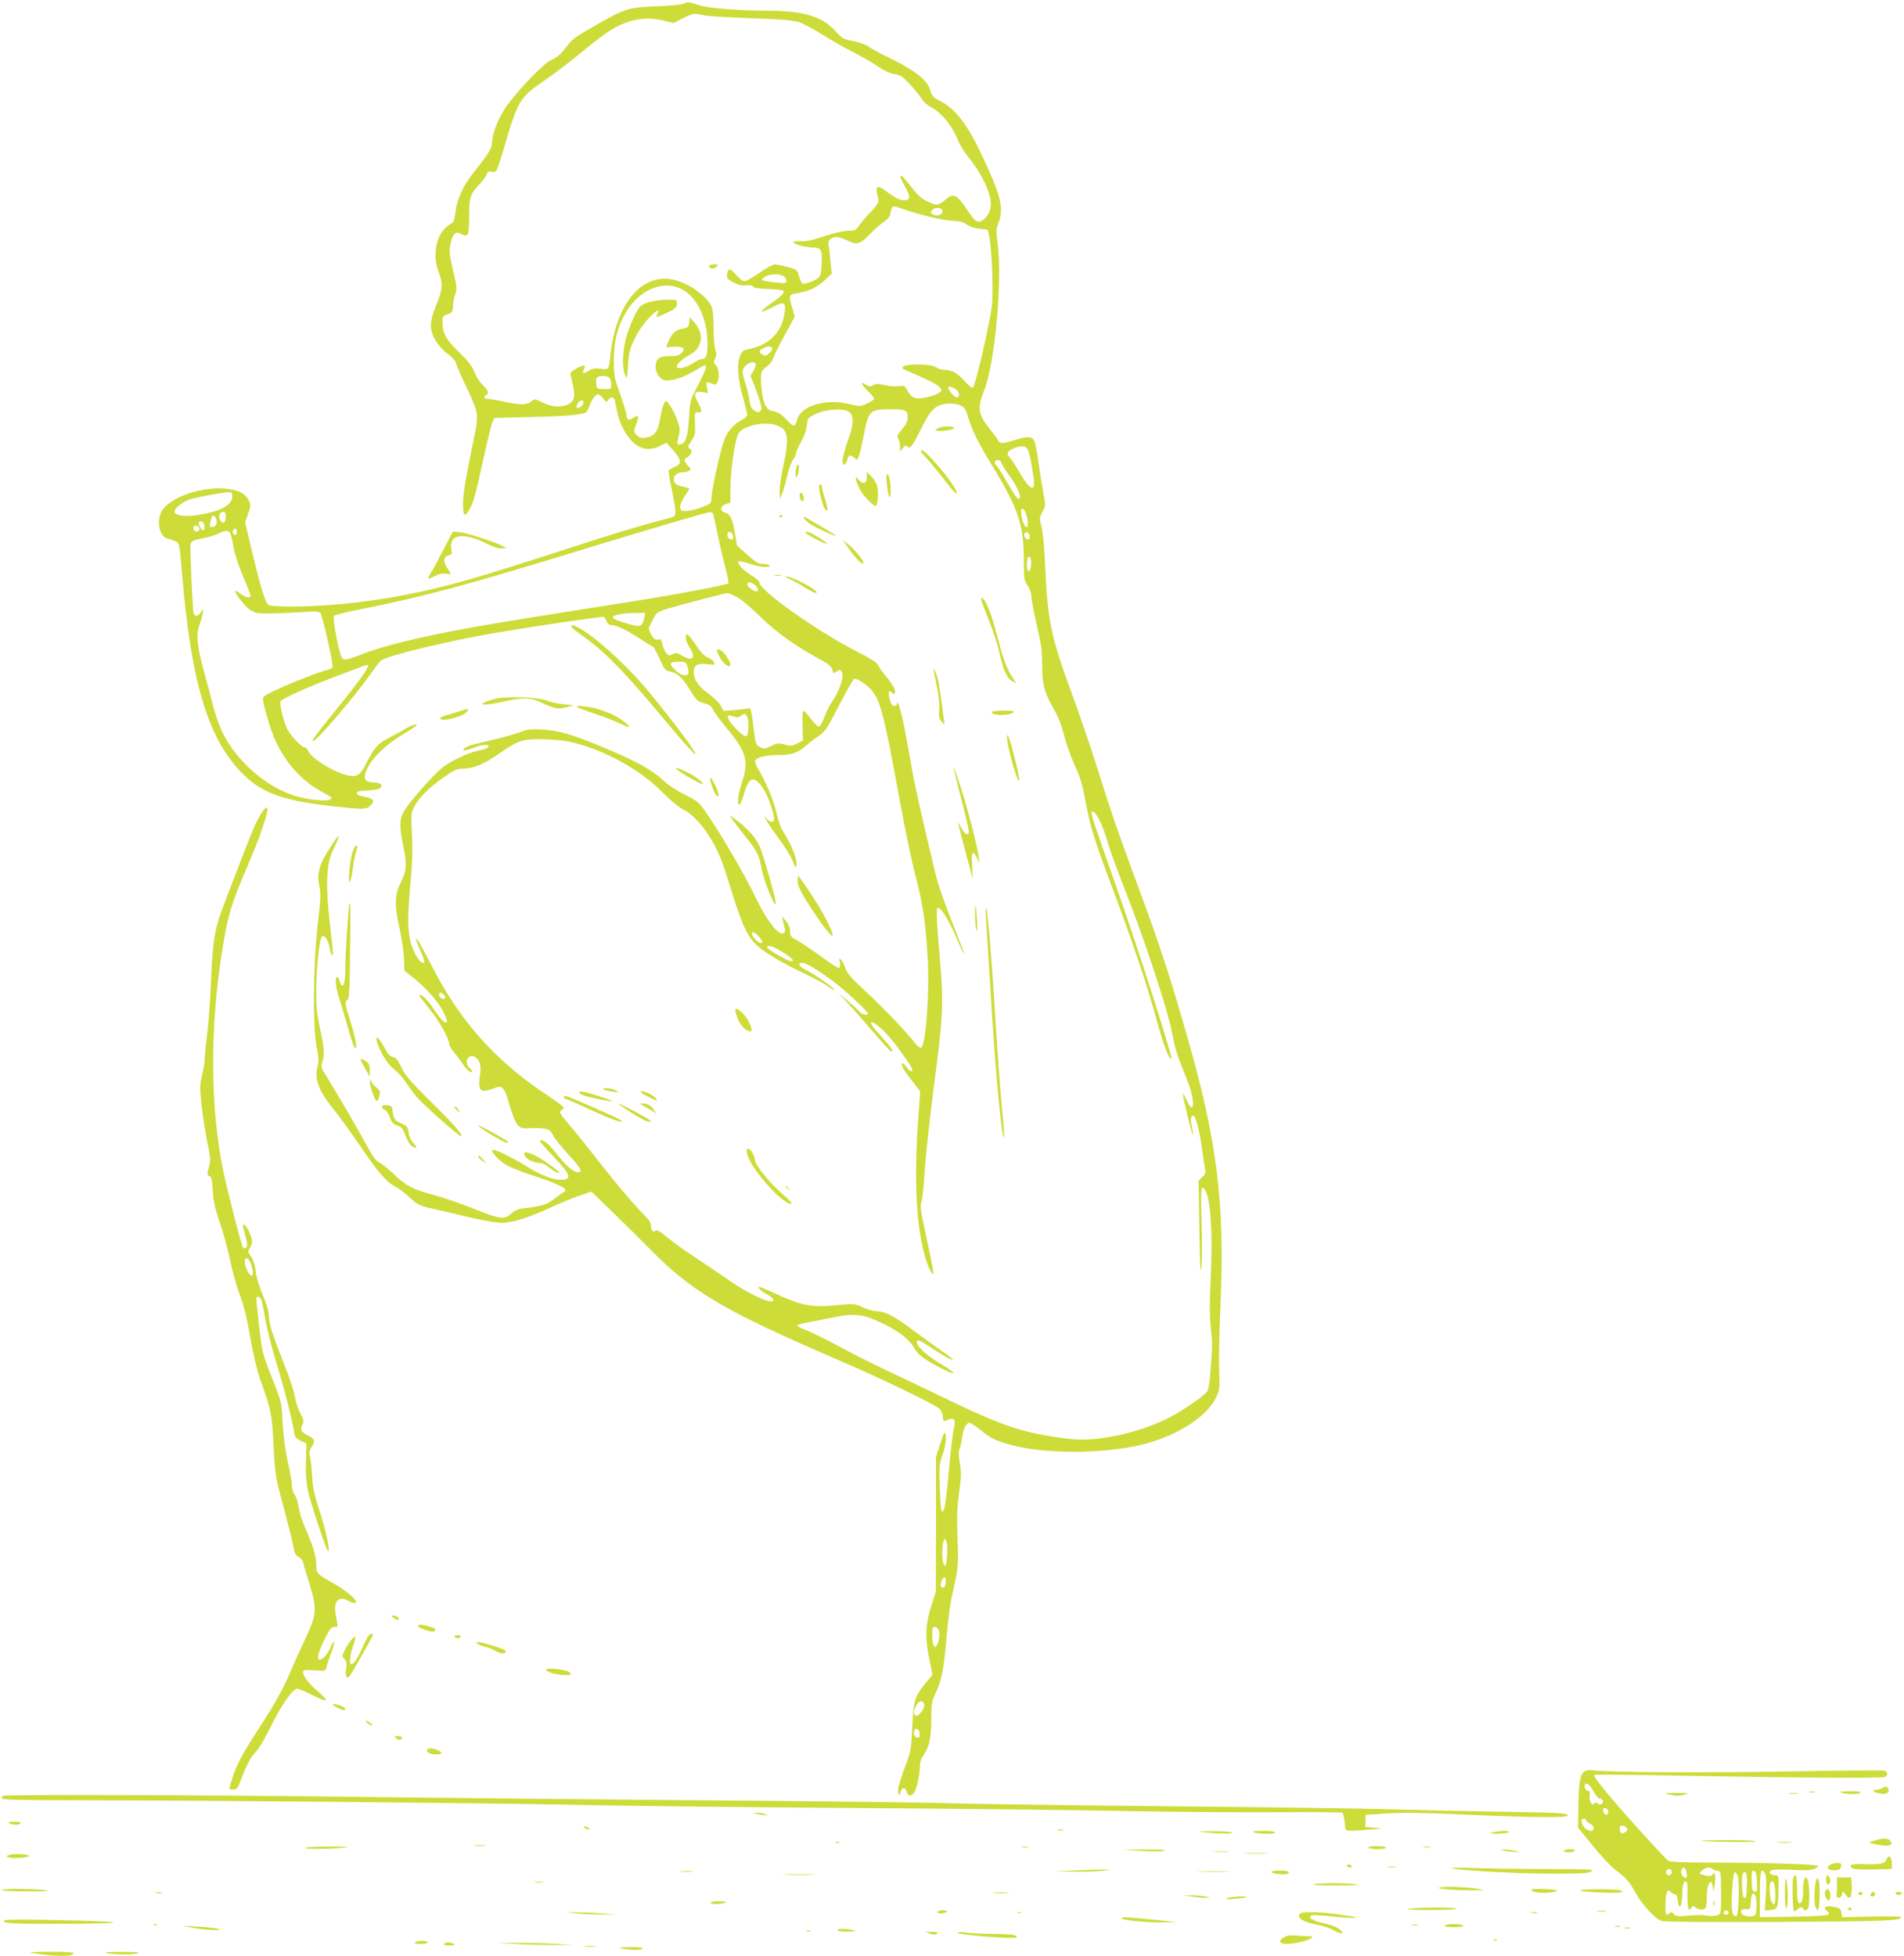 <?xml version="1.0" standalone="no"?>
<!DOCTYPE svg PUBLIC "-//W3C//DTD SVG 20010904//EN"
 "http://www.w3.org/TR/2001/REC-SVG-20010904/DTD/svg10.dtd">
<svg version="1.0" xmlns="http://www.w3.org/2000/svg"
 width="1246pt" height="1280pt" viewBox="0 0 1246 1280"
 preserveAspectRatio="xMidYMid meet">
<g transform="translate(0,1280) scale(0.1,-0.1)"
fill="#cddc39" stroke="none">
<path d="M4475 12777 c-12 -7 -78 -14 -175 -18 -183 -7 -204 -13 -375 -109
-173 -99 -174 -99 -225 -165 -34 -43 -58 -64 -89 -75 -50 -19 -238 -216 -307
-321 -47 -72 -84 -170 -84 -221 0 -37 -22 -72 -114 -188 -75 -95 -114 -178
-125 -265 -4 -40 -13 -71 -20 -73 -7 -2 -28 -17 -46 -33 -64 -57 -84 -190 -44
-291 29 -71 26 -113 -16 -214 -45 -109 -46 -159 -5 -232 19 -31 50 -67 79 -87
30 -22 52 -46 56 -63 3 -15 36 -90 73 -167 75 -160 76 -167 43 -325 -57 -278
-71 -361 -71 -427 0 -81 10 -90 40 -40 27 43 42 96 95 341 25 114 51 220 58
235 l12 26 260 7 c243 6 327 15 345 35 4 4 13 24 20 43 15 40 38 70 54 70 5 0
21 -12 33 -27 21 -26 24 -26 33 -10 15 24 39 21 44 -5 21 -109 31 -141 59
-192 63 -113 142 -149 232 -106 l47 23 43 -49 c55 -61 58 -90 11 -109 -19 -8
-37 -18 -40 -23 -2 -4 6 -60 20 -123 13 -62 24 -128 24 -146 0 -30 -4 -33 -42
-43 -170 -44 -340 -95 -648 -195 -602 -196 -810 -256 -1085 -309 -260 -51
-576 -80 -785 -74 -104 3 -105 3 -118 32 -20 41 -50 146 -97 345 l-41 174 20
56 c17 50 18 59 5 85 -21 44 -57 64 -131 76 -158 24 -380 -48 -438 -142 -39
-65 -17 -172 38 -183 15 -3 38 -11 52 -18 25 -12 25 -17 42 -217 58 -693 166
-1060 380 -1287 132 -139 272 -192 603 -228 194 -22 221 -22 245 0 38 34 26
52 -42 63 -28 5 -43 13 -43 22 0 12 17 16 72 18 49 2 75 8 84 18 16 20 -3 34
-48 34 -47 0 -65 22 -51 63 31 88 118 176 261 262 62 37 85 55 69 55 -12 0
-39 -11 -60 -24 -21 -13 -70 -40 -109 -60 -78 -39 -103 -66 -151 -161 -42 -84
-61 -99 -115 -91 -87 13 -256 116 -272 166 -3 11 -13 20 -21 20 -20 0 -90 73
-114 119 -24 49 -53 168 -44 183 11 17 175 91 374 167 102 39 189 71 193 71
26 0 -34 -85 -225 -321 -115 -141 -142 -179 -130 -179 23 0 270 288 375 437
31 44 62 85 70 91 37 31 452 131 755 182 304 51 697 108 705 103 5 -3 12 -16
17 -29 6 -16 17 -24 32 -24 32 0 110 -38 192 -93 39 -26 73 -47 78 -47 4 0 24
-36 44 -79 32 -71 39 -80 69 -85 48 -9 78 -37 131 -121 42 -69 50 -76 91 -86
35 -9 48 -19 63 -48 10 -20 51 -74 90 -121 125 -150 142 -212 95 -350 -25 -74
-34 -157 -15 -145 5 3 19 37 30 74 31 106 61 117 116 44 29 -38 62 -120 78
-196 9 -38 -17 -47 -45 -16 l-20 24 15 -30 c8 -16 46 -73 85 -125 39 -52 78
-116 88 -142 20 -58 33 -54 22 6 -8 46 -42 119 -87 190 -14 22 -33 79 -43 126
-17 77 -78 219 -125 291 -9 15 -14 34 -11 42 8 22 70 37 155 37 83 0 123 14
177 61 21 19 59 48 84 64 40 27 54 47 132 200 49 93 92 171 98 173 16 5 66
-25 102 -60 68 -69 89 -144 199 -746 33 -180 78 -395 100 -478 49 -186 66
-300 80 -525 15 -235 -10 -585 -42 -605 -6 -4 -22 9 -37 27 -61 79 -210 235
-324 340 -96 89 -125 122 -134 153 -7 22 -20 47 -28 55 -14 14 -15 12 -9 -15
3 -18 2 -34 -4 -38 -5 -3 -54 27 -108 68 -55 40 -125 88 -156 106 -53 29 -58
35 -58 67 0 23 -9 46 -27 67 l-26 31 6 -28 c4 -15 10 -38 13 -52 5 -18 1 -27
-12 -32 -33 -12 -108 87 -183 242 -68 142 -207 381 -311 535 -56 82 -60 86
-146 129 -49 24 -109 63 -134 86 -85 81 -193 139 -436 239 -186 75 -257 95
-368 103 -68 4 -91 2 -141 -17 -55 -20 -114 -36 -285 -76 -36 -8 -72 -21 -80
-29 -21 -22 0 -20 71 6 55 20 97 20 84 0 -3 -5 -31 -15 -63 -22 -75 -16 -186
-70 -245 -118 -55 -46 -198 -208 -238 -270 -36 -56 -38 -107 -8 -246 23 -114
20 -154 -22 -237 -37 -74 -38 -149 -3 -301 14 -62 26 -147 28 -190 l2 -78 54
-43 c84 -65 172 -165 203 -230 16 -32 26 -60 23 -63 -13 -13 -38 11 -85 81
-45 67 -85 105 -97 94 -2 -2 26 -40 62 -84 65 -79 134 -201 134 -235 0 -10 13
-33 28 -51 16 -18 43 -54 60 -79 17 -26 38 -49 47 -52 21 -9 19 7 -5 28 -37
34 -4 95 38 69 33 -21 43 -58 33 -121 -12 -76 -1 -107 37 -100 15 2 42 11 60
18 48 20 63 5 92 -97 45 -152 61 -173 130 -166 27 2 69 1 95 -2 40 -6 48 -12
65 -46 11 -21 56 -77 100 -125 80 -86 96 -115 62 -115 -30 0 -79 42 -141 122
-54 69 -93 99 -108 84 -3 -3 33 -45 79 -93 125 -130 136 -163 56 -163 -53 1
-135 33 -231 94 -90 55 -206 111 -214 102 -11 -11 31 -59 80 -92 25 -18 99
-48 164 -69 149 -48 233 -84 233 -101 0 -8 -4 -14 -9 -14 -5 0 -30 -18 -56
-39 -50 -41 -90 -54 -198 -66 -45 -5 -66 -13 -93 -37 -45 -40 -69 -37 -249 35
-77 31 -191 70 -253 87 -143 38 -179 57 -262 135 -37 35 -81 70 -98 79 -22 11
-44 41 -78 103 -56 105 -192 338 -258 445 -45 71 -47 79 -37 109 16 47 14 87
-15 217 -19 89 -25 146 -25 237 0 133 18 330 33 358 9 18 11 18 28 2 11 -10
22 -37 26 -61 3 -24 10 -47 15 -50 12 -7 12 -12 -12 198 -28 247 -24 389 15
473 61 130 56 138 -14 28 -72 -111 -87 -166 -71 -247 11 -56 10 -87 -10 -257
-30 -257 -33 -667 -7 -799 13 -64 15 -94 8 -120 -25 -88 0 -160 101 -286 36
-43 111 -148 169 -232 120 -178 177 -245 232 -273 22 -11 66 -44 98 -74 55
-50 63 -54 156 -75 55 -12 164 -37 244 -57 85 -20 170 -34 205 -34 69 0 179
35 325 103 52 24 132 57 178 73 l82 28 143 -138 c78 -76 194 -191 257 -255
262 -264 478 -391 1200 -702 298 -128 650 -298 679 -327 12 -12 21 -34 21 -52
0 -26 3 -30 18 -24 59 24 69 14 53 -56 -6 -24 -20 -143 -31 -264 -21 -229 -28
-273 -45 -277 -6 -2 -12 56 -15 152 -5 143 -4 160 17 218 22 61 30 132 16 146
-4 4 -18 -31 -32 -76 l-26 -83 0 -440 -1 -440 -27 -85 c-40 -124 -45 -212 -17
-348 l22 -111 -40 -48 c-76 -92 -85 -120 -92 -293 -7 -148 -9 -160 -45 -255
-21 -55 -41 -117 -45 -137 -8 -43 4 -73 14 -34 8 33 32 34 40 1 8 -31 31 -32
50 -2 16 24 36 122 36 175 0 19 9 47 20 62 41 58 53 110 54 235 1 109 4 125
29 177 38 80 54 157 71 363 9 99 23 212 31 250 49 222 48 213 41 397 -5 142
-3 202 10 299 15 103 16 132 5 195 -8 50 -9 79 -2 92 5 10 13 43 17 73 7 59
27 99 48 99 8 0 38 -20 68 -43 65 -54 94 -69 180 -95 218 -68 633 -68 892 -2
220 56 409 177 473 303 20 41 25 64 23 112 -5 145 -4 228 8 525 27 644 -25
1052 -219 1728 -113 396 -173 579 -316 967 -143 388 -175 479 -274 795 -45
140 -119 359 -166 485 -135 368 -156 467 -173 820 -5 126 -15 233 -24 267 -15
56 -15 60 6 99 21 41 21 43 5 128 -9 47 -23 136 -31 196 -8 61 -20 123 -27
138 -15 33 -42 35 -131 7 -81 -25 -95 -25 -109 3 -7 12 -29 42 -49 67 -80 97
-86 139 -39 257 70 177 120 721 87 963 -10 76 -9 93 5 129 39 96 17 184 -113
457 -90 191 -170 293 -267 343 -46 23 -58 36 -67 75 -14 56 -101 127 -241 195
-71 34 -143 73 -160 85 -17 13 -61 29 -100 37 -65 12 -74 17 -118 66 -89 96
-206 132 -442 133 -184 1 -381 16 -440 33 -27 9 -59 18 -70 21 -11 3 -29 0
-40 -7z m130 -77 c22 -6 159 -14 305 -19 192 -7 279 -13 316 -25 27 -9 97 -45
155 -82 57 -36 148 -88 202 -115 53 -27 126 -69 162 -93 42 -29 80 -47 110
-51 39 -6 53 -16 102 -69 31 -33 65 -76 76 -94 11 -18 36 -41 56 -51 73 -38
142 -122 181 -221 11 -27 40 -74 64 -104 106 -130 167 -274 146 -345 -12 -44
-47 -81 -76 -81 -17 0 -34 16 -65 63 -80 119 -98 128 -156 77 -39 -35 -54 -36
-108 -11 -49 23 -69 42 -131 122 -55 72 -70 64 -25 -15 42 -73 41 -96 -3 -96
-31 0 -59 15 -136 72 -37 27 -53 13 -39 -36 14 -49 12 -54 -44 -114 -30 -31
-64 -72 -76 -89 -20 -30 -27 -33 -72 -33 -29 0 -91 -14 -156 -36 -78 -26 -120
-35 -155 -32 -29 2 -47 -1 -45 -7 5 -14 74 -33 123 -34 58 -1 66 -15 61 -107
-3 -65 -7 -80 -26 -95 -24 -20 -89 -41 -101 -34 -4 3 -14 24 -21 48 -12 43
-14 44 -75 60 -34 10 -72 17 -84 17 -12 0 -57 -25 -100 -55 -43 -30 -87 -55
-98 -55 -12 0 -36 18 -56 43 -37 44 -53 44 -58 -3 -3 -21 5 -29 42 -48 32 -17
56 -22 83 -19 24 3 40 1 45 -8 5 -9 37 -14 99 -16 50 -2 94 -7 97 -10 14 -13
-7 -36 -75 -82 -39 -27 -68 -52 -64 -55 3 -4 35 9 71 28 76 41 89 34 78 -40
-17 -125 -103 -210 -238 -235 -31 -6 -41 -14 -52 -41 -23 -54 -17 -149 16
-267 17 -59 30 -114 30 -122 0 -8 -15 -22 -32 -31 -54 -27 -97 -75 -118 -132
-26 -68 -82 -323 -84 -377 -1 -39 -3 -41 -60 -63 -32 -13 -77 -24 -100 -25
-37 -2 -41 0 -44 23 -2 16 9 43 27 70 17 25 31 48 31 51 0 4 -17 10 -37 14
-48 9 -63 21 -63 51 0 26 26 44 62 44 13 0 30 5 38 10 12 8 11 13 -8 33 -26
27 -28 45 -7 53 9 4 20 15 26 26 8 15 7 22 -6 32 -16 11 -15 15 10 52 24 35
26 46 23 114 -3 73 -2 75 20 72 29 -4 28 12 -3 70 -29 54 -19 72 35 62 l33 -7
-7 38 c-8 40 -5 41 46 20 33 -13 44 91 13 125 -16 17 -16 24 -5 44 10 19 10
32 1 57 -6 17 -11 81 -11 140 0 59 -5 120 -11 136 -24 66 -134 150 -233 178
-214 62 -393 -140 -431 -485 -12 -104 -9 -100 -65 -93 -37 4 -56 1 -74 -11
-36 -23 -49 -21 -36 5 18 32 3 35 -46 9 -36 -20 -44 -29 -40 -45 34 -132 32
-166 -14 -190 -44 -23 -109 -19 -169 11 -47 24 -54 25 -69 11 -30 -27 -68 -29
-170 -8 -56 12 -110 21 -121 21 -24 0 -28 18 -7 26 20 8 9 33 -29 69 -18 17
-40 53 -50 80 -14 37 -38 69 -95 125 -90 87 -112 125 -114 193 -1 47 0 49 33
60 31 11 34 15 36 57 1 25 8 59 15 77 12 28 11 44 -15 153 -25 110 -27 126
-16 175 16 69 33 85 71 63 43 -24 50 -8 50 113 0 126 7 148 64 209 24 26 47
57 51 69 5 18 12 21 30 17 13 -3 27 0 33 7 6 7 27 69 47 137 94 323 105 342
265 451 65 44 176 129 247 188 71 59 153 121 182 139 122 76 235 97 353 67
l67 -16 58 30 c63 34 77 36 138 21z m1311 -1270 c106 -37 258 -72 321 -75 44
-2 69 -8 88 -23 14 -12 47 -24 73 -27 26 -4 54 -7 62 -8 23 -3 45 -356 31
-497 -11 -105 -106 -516 -123 -535 -6 -6 -26 8 -56 42 -49 54 -83 73 -133 73
-16 0 -42 8 -56 18 -32 20 -175 24 -208 5 -18 -11 -16 -14 30 -33 171 -74 215
-99 215 -125 0 -16 -62 -41 -123 -50 -53 -8 -76 5 -103 57 -12 23 -18 26 -53
21 -22 -3 -63 0 -91 7 -42 10 -56 10 -75 0 -20 -11 -28 -10 -50 4 -38 25 -30
1 15 -43 22 -21 40 -44 40 -50 0 -7 -21 -21 -47 -32 -44 -19 -48 -19 -115 -3
-158 38 -323 -13 -343 -107 -10 -46 -24 -44 -68 5 -31 34 -52 48 -82 54 -33 6
-43 14 -59 46 -20 41 -33 166 -23 208 4 13 19 30 34 39 16 9 34 31 42 53 7 21
42 91 78 156 l64 118 -19 66 c-23 75 -20 80 48 90 65 10 120 38 169 84 l44 41
-7 68 c-3 38 -9 86 -12 107 -5 31 -3 42 12 53 26 19 52 16 112 -12 64 -30 80
-25 157 55 28 28 65 60 83 71 18 12 35 32 38 47 13 62 8 60 90 32z m251 -6
c10 -27 -35 -44 -66 -25 -12 8 -12 12 -2 25 17 21 60 21 68 0z m-1029 -441
c17 -24 9 -38 -19 -36 -125 13 -139 16 -128 29 29 35 123 39 147 7z m-690 -69
c108 -45 182 -192 182 -364 0 -77 -9 -100 -40 -100 -8 0 -32 -12 -53 -26 -46
-31 -107 -44 -107 -22 0 19 34 49 87 78 80 44 93 135 29 208 l-31 35 -5 -34
c-4 -30 -9 -34 -43 -40 -45 -7 -70 -30 -92 -82 l-16 -39 51 3 c62 3 80 -11 51
-40 -16 -16 -33 -21 -78 -21 -70 0 -93 -17 -93 -72 0 -45 35 -88 72 -88 51 1
116 23 179 61 36 21 68 39 72 39 16 0 4 -37 -45 -130 -51 -97 -52 -101 -59
-212 -7 -120 -20 -164 -51 -174 -28 -9 -30 -2 -17 50 9 38 9 54 -5 97 -17 51
-57 122 -74 133 -13 8 -29 -36 -43 -117 -13 -81 -37 -113 -92 -120 -29 -5 -43
-1 -58 14 -23 23 -23 25 -4 79 18 51 14 58 -20 36 -30 -20 -45 -14 -45 17 0
12 -19 74 -41 137 -39 108 -42 121 -42 225 0 132 30 238 93 333 86 128 224
184 338 136z m589 -422 c-21 -20 -28 -22 -46 -13 -30 16 -26 30 12 46 23 10
36 10 45 2 11 -8 8 -15 -11 -35z m-92 -72 c4 -6 -3 -26 -14 -45 l-20 -34 24
-58 c12 -32 30 -81 38 -110 13 -45 14 -53 1 -64 -11 -9 -19 -8 -38 5 -19 12
-26 28 -31 63 -3 27 -15 75 -25 108 -11 33 -20 70 -20 82 0 41 67 82 85 53z
m-957 -92 c7 -7 12 -26 12 -44 0 -31 -1 -31 -47 -30 -45 1 -48 3 -51 29 -2 16
-1 35 2 43 7 17 67 19 84 2z m2271 -78 c22 -19 24 -50 2 -50 -12 0 -38 26 -51
51 -9 15 -7 19 7 19 10 -1 29 -10 42 -20z m-2441 -86 c-3 -19 -34 -41 -43 -32
-4 3 -2 16 5 27 13 25 43 28 38 5z m2472 -19 c22 -11 32 -28 45 -72 26 -89 67
-172 159 -322 171 -280 206 -385 206 -619 0 -119 2 -130 25 -164 15 -23 25
-51 25 -74 0 -20 16 -103 35 -185 28 -118 35 -170 35 -248 0 -138 12 -187 70
-289 36 -63 57 -117 74 -185 14 -54 45 -141 69 -195 34 -73 51 -127 67 -217
32 -177 60 -268 185 -600 133 -355 227 -637 290 -869 40 -148 78 -246 91 -233
9 9 -223 735 -344 1077 -159 451 -186 530 -178 537 20 20 72 -79 106 -202 12
-44 61 -177 107 -295 128 -323 290 -814 313 -948 12 -69 33 -145 55 -199 20
-49 45 -111 55 -140 44 -123 32 -204 -15 -101 -13 29 -24 47 -24 40 -1 -20 61
-274 65 -269 3 2 0 26 -6 52 -11 50 -8 75 9 75 15 0 39 -90 56 -210 8 -58 17
-119 21 -137 5 -26 2 -36 -18 -55 l-24 -23 5 -320 c3 -223 7 -300 13 -255 4
36 5 170 1 299 -5 196 -4 233 8 229 48 -16 69 -261 51 -618 -7 -132 -6 -226 1
-290 12 -111 12 -125 -1 -287 -5 -78 -14 -128 -23 -139 -28 -34 -159 -125
-246 -169 -168 -87 -400 -145 -575 -145 -92 0 -286 31 -402 65 -121 35 -264
95 -491 205 -104 51 -266 128 -360 172 -93 43 -242 118 -329 165 -88 48 -186
96 -218 108 -33 12 -60 26 -60 31 0 5 28 14 63 20 35 6 114 22 174 34 139 29
199 21 330 -44 105 -52 165 -100 201 -161 19 -33 44 -55 102 -89 86 -50 152
-80 152 -69 0 5 -41 33 -91 63 -87 52 -149 110 -149 137 0 21 18 15 78 -25 81
-55 152 -95 158 -90 2 3 -30 29 -73 58 -43 30 -128 91 -189 137 -125 93 -182
122 -235 123 -20 0 -62 11 -92 25 -56 26 -56 26 -179 14 -153 -15 -221 -2
-382 71 -60 28 -113 50 -118 50 -18 0 15 -31 54 -51 46 -23 53 -53 11 -43 -57
12 -176 75 -270 142 -54 38 -150 102 -213 144 -64 41 -145 100 -182 130 -45
39 -69 53 -76 46 -16 -16 -32 0 -32 31 0 18 -12 38 -36 62 -57 55 -192 213
-309 364 -60 77 -143 180 -184 229 -72 85 -75 89 -56 103 20 14 20 14 -5 34
-14 11 -70 51 -126 88 -317 216 -543 475 -720 824 -90 178 -136 240 -73 97 18
-39 29 -73 26 -76 -14 -15 -37 9 -67 69 -42 87 -48 189 -25 437 13 135 16 223
11 327 -7 129 -5 145 12 180 32 61 94 124 187 191 74 52 94 62 129 62 71 0
138 27 231 91 137 95 160 103 290 102 61 -1 142 -8 180 -16 223 -49 461 -179
614 -335 48 -49 104 -95 132 -109 95 -48 197 -187 259 -356 10 -28 42 -126 70
-217 60 -192 97 -267 158 -320 54 -48 163 -112 302 -178 58 -28 121 -61 140
-74 50 -34 60 -40 60 -34 0 10 -128 100 -177 124 -56 27 -69 52 -29 52 25 0
157 -85 246 -159 78 -64 180 -163 180 -173 0 -16 -37 -8 -56 13 -10 12 -46 44
-79 72 l-60 51 60 -64 c33 -36 109 -122 169 -192 60 -71 113 -128 117 -128 20
0 6 21 -61 95 -66 73 -81 95 -62 95 19 0 84 -59 132 -119 64 -80 130 -177 130
-190 0 -21 -19 -11 -41 21 -13 17 -25 26 -27 20 -5 -15 10 -40 69 -118 l51
-66 -11 -147 c-32 -435 -16 -743 48 -952 11 -35 28 -73 36 -84 15 -19 16 -18
10 20 -3 22 -24 123 -46 225 -35 158 -39 189 -29 215 6 17 16 104 21 195 5 91
30 320 54 510 68 519 71 585 46 880 -23 267 -26 340 -13 340 23 0 80 -95 133
-224 21 -50 39 -85 39 -79 0 7 -36 102 -80 211 -44 109 -91 243 -104 298 -95
395 -139 589 -161 719 -15 83 -35 196 -46 253 -21 104 -47 192 -48 160 -1 -10
-9 -18 -19 -18 -13 0 -21 12 -29 42 -12 45 -8 67 10 49 19 -19 29 -12 22 16
-3 15 -26 51 -50 79 -24 28 -50 63 -56 78 -9 20 -47 45 -151 98 -257 132 -627
395 -628 446 -1 10 -23 30 -52 47 -53 31 -97 79 -85 92 4 3 35 -3 70 -15 64
-23 143 -30 132 -12 -3 6 -22 10 -41 10 -29 0 -48 11 -104 60 l-67 61 -13 77
c-15 93 -32 130 -65 138 -36 9 -33 42 5 55 l30 11 0 102 c0 101 30 310 51 347
26 49 156 82 237 60 91 -25 101 -71 56 -280 -14 -67 -24 -140 -22 -164 l3 -42
17 45 c9 25 23 77 32 115 9 39 25 82 36 97 11 15 20 35 20 44 0 9 15 42 32 73
20 34 35 75 38 106 5 48 7 51 55 75 65 32 182 41 220 16 34 -23 33 -82 -4
-183 -36 -100 -47 -163 -27 -163 8 0 17 14 21 30 7 34 20 38 46 14 17 -15 19
-15 28 7 6 13 20 74 32 134 33 171 39 177 179 177 98 0 110 -6 110 -51 0 -29
-9 -47 -37 -80 -31 -37 -35 -46 -25 -62 7 -10 12 -33 12 -51 l0 -33 18 23 c13
17 20 20 29 11 18 -18 31 -3 80 94 57 114 77 144 117 168 38 23 115 25 156 4z
m438 -292 c12 -31 27 -110 37 -190 11 -90 -29 -67 -100 57 -20 36 -46 75 -57
87 -24 25 -17 40 26 59 52 22 82 18 94 -13z m-173 -85 c4 -13 25 -46 46 -74
49 -64 85 -142 71 -156 -11 -11 -26 10 -101 139 -23 40 -46 75 -51 78 -17 11
-11 35 9 35 12 0 22 -9 26 -22z m-5035 -217 c0 -56 -79 -99 -225 -121 -79 -13
-144 -5 -152 18 -8 19 47 67 95 83 41 14 217 47 255 48 23 1 27 -3 27 -28z
m5188 -98 c16 -30 25 -103 13 -103 -15 0 -29 31 -37 79 -7 43 7 57 24 24z
m-5231 -38 c-1 -39 -20 -47 -37 -16 -13 25 -3 51 20 51 14 0 18 -8 17 -35z
m3188 26 c3 -5 17 -65 30 -133 14 -68 37 -167 52 -221 14 -53 23 -100 19 -104
-10 -11 -373 -79 -656 -123 -972 -152 -1181 -189 -1475 -260 -88 -22 -198 -54
-245 -73 -104 -41 -132 -48 -148 -38 -19 12 -70 267 -55 282 6 6 87 26 180 44
404 80 685 155 1478 399 410 125 779 234 802 235 6 1 14 -3 18 -8z m-3247 -60
c-2 -18 -10 -27 -26 -29 -20 -3 -22 0 -17 25 13 55 14 56 31 42 8 -7 14 -24
12 -38z m-80 -24 c4 -31 -12 -36 -28 -8 -15 29 -12 43 8 39 10 -2 18 -14 20
-31z m-34 -12 c7 -20 -23 -33 -34 -14 -5 7 -6 17 -4 21 9 13 32 9 38 -7z m246
-25 c0 -21 -15 -27 -25 -10 -7 12 2 30 16 30 5 0 9 -9 9 -20z m-39 -20 c4 -14
13 -54 19 -90 6 -36 33 -117 61 -181 27 -63 49 -121 49 -127 0 -20 -31 -13
-67 14 -18 14 -33 21 -33 16 0 -20 62 -99 96 -122 33 -22 48 -25 123 -24 47 0
140 4 206 8 98 7 122 6 131 -5 15 -19 87 -337 80 -354 -2 -7 -20 -16 -38 -20
-44 -10 -189 -65 -315 -122 -73 -32 -103 -51 -103 -63 0 -31 39 -168 69 -244
64 -159 173 -287 308 -362 84 -46 80 -43 63 -55 -24 -16 -154 -2 -238 26 -107
36 -202 95 -294 183 -126 121 -190 233 -237 417 -11 44 -36 138 -56 210 -45
165 -53 244 -30 305 9 25 19 59 21 75 l5 30 -17 -22 c-9 -13 -23 -23 -30 -23
-8 0 -16 10 -18 23 -5 21 -19 324 -20 416 -1 50 4 54 88 70 32 6 75 19 95 30
48 25 74 22 82 -9z m3284 -1 c8 -25 1 -34 -20 -26 -19 8 -20 47 -1 47 8 0 18
-9 21 -21z m1943 -7 c2 -14 -2 -22 -11 -22 -17 0 -30 27 -21 41 9 16 29 4 32
-19z m10 -187 c-4 -56 -28 -58 -28 -2 0 24 3 47 7 51 13 13 24 -12 21 -49z
m-1810 -131 c23 -16 30 -44 12 -44 -19 0 -60 32 -60 46 0 18 20 18 48 -2z
m-118 -79 c28 -14 93 -69 152 -127 105 -103 227 -191 386 -278 66 -36 84 -51
89 -72 5 -26 6 -26 28 -12 22 14 24 14 34 -3 17 -33 -16 -127 -72 -207 -11
-16 -31 -57 -43 -90 -12 -34 -28 -61 -35 -61 -7 0 -30 22 -51 50 -21 27 -42
51 -48 53 -8 3 -10 -28 -8 -94 l3 -99 -37 -20 c-33 -17 -42 -18 -82 -7 -41 11
-50 10 -89 -9 -39 -19 -47 -20 -73 -8 -28 14 -29 17 -44 137 -11 93 -17 121
-27 117 -8 -2 -48 -7 -91 -11 l-77 -6 -18 34 c-10 19 -47 55 -83 81 -66 48
-94 90 -94 141 0 43 25 58 87 50 53 -6 55 -6 44 14 -6 11 -24 25 -40 30 -20 7
-45 34 -78 83 -26 40 -52 71 -58 68 -16 -7 -6 -51 21 -92 42 -64 13 -87 -55
-46 -30 18 -37 19 -59 8 -22 -12 -26 -11 -43 9 -10 13 -21 39 -25 58 -5 26
-10 33 -23 30 -21 -7 -35 3 -54 40 -14 28 -14 33 0 60 9 16 22 41 29 55 10 19
29 30 71 43 84 25 386 104 401 105 7 1 35 -10 62 -24z m-604 -137 c-12 -60
-25 -65 -113 -38 -80 24 -101 35 -90 46 12 12 72 22 141 23 l69 1 -7 -32z
m284 -324 c14 -43 3 -60 -33 -50 -28 7 -77 53 -77 72 0 10 14 14 49 14 48 0
50 -1 61 -36z m390 -324 c13 -25 9 -122 -6 -127 -25 -8 -138 116 -120 134 3 3
18 1 35 -5 22 -8 34 -7 48 3 24 19 30 18 43 -5z m75 -1437 c28 -32 31 -43 11
-43 -15 0 -56 45 -56 61 0 17 21 8 45 -18z m155 -102 c64 -38 85 -61 57 -61
-20 0 -157 79 -157 91 0 19 39 8 100 -30z m-2210 -305 c-13 -13 -45 17 -35 34
5 8 12 6 26 -6 13 -12 16 -21 9 -28z m3285 -3559 c9 -34 1 -152 -10 -152 -14
0 -22 56 -17 119 5 58 17 73 27 33z m-5 -256 c0 -32 -16 -49 -31 -34 -11 11 8
63 23 63 4 0 8 -13 8 -29z m-45 -325 c9 -33 -9 -101 -25 -101 -11 0 -16 15
-18 54 -2 29 -1 60 2 67 7 19 35 6 41 -20z m-97 -482 c4 -26 -40 -80 -56 -70
-16 10 -15 31 4 67 17 34 47 36 52 3z m-30 -187 c2 -19 -1 -27 -13 -27 -19 0
-30 24 -21 46 9 23 31 11 34 -19z"/>
<path d="M4640 11060 c0 -19 31 -23 48 -6 15 15 14 16 -16 16 -18 0 -32 -5
-32 -10z"/>
<path d="M4251 10824 c-24 -7 -50 -19 -58 -26 -22 -18 -59 -97 -89 -185 -29
-89 -36 -218 -13 -268 12 -28 13 -25 19 66 5 82 12 107 42 170 21 45 58 99 91
134 53 58 81 70 57 26 -10 -20 -9 -20 46 4 73 32 84 42 84 71 0 23 -3 24 -67
23 -38 -1 -88 -7 -112 -15z"/>
<path d="M6134 9995 c-18 -14 -18 -14 11 -15 49 0 105 12 99 21 -9 15 -89 10
-110 -6z"/>
<path d="M6027 9853 c-3 -5 8 -23 25 -39 17 -16 66 -75 110 -131 77 -100 98
-123 98 -106 -1 43 -218 301 -233 276z"/>
<path d="M5208 9723 c-8 -62 9 -61 19 1 3 22 2 36 -5 36 -5 0 -12 -17 -14 -37z"/>
<path d="M5673 9679 c2 -43 -28 -52 -54 -18 -27 34 -24 5 5 -57 20 -43 87
-114 107 -114 13 0 20 90 10 127 -6 22 -24 52 -40 67 l-29 28 1 -33z"/>
<path d="M5803 9637 c9 -99 29 -123 25 -30 -2 44 -9 78 -17 85 -11 11 -13 2
-8 -55z"/>
<path d="M5360 9613 c0 -32 28 -135 39 -146 21 -21 21 0 1 64 -11 35 -20 72
-20 82 0 9 -4 17 -10 17 -5 0 -10 -8 -10 -17z"/>
<path d="M5236 9571 c-9 -14 2 -51 15 -51 11 0 12 30 0 49 -6 9 -11 10 -15 2z"/>
<path d="M5100 9419 c0 -5 5 -7 10 -4 6 3 10 8 10 11 0 2 -4 4 -10 4 -5 0 -10
-5 -10 -11z"/>
<path d="M5262 9409 c2 -8 22 -26 44 -40 39 -25 164 -82 164 -74 0 3 -112 70
-204 123 -5 3 -7 -1 -4 -9z"/>
<path d="M5270 9315 c0 -8 130 -77 141 -73 12 4 -109 78 -128 78 -7 0 -13 -2
-13 -5z"/>
<path d="M5562 9200 c45 -63 88 -103 88 -82 0 17 -62 93 -100 121 l-34 26 46
-65z"/>
<path d="M5073 9033 c9 -2 25 -2 35 0 9 3 1 5 -18 5 -19 0 -27 -2 -17 -5z"/>
<path d="M5175 9007 c28 -13 72 -38 99 -55 28 -18 57 -32 65 -32 39 1 -120 93
-179 105 -32 6 -30 4 15 -18z"/>
<path d="M6420 8881 c0 -7 23 -69 51 -139 28 -70 60 -167 70 -217 24 -109 51
-168 84 -183 l25 -12 -25 39 c-36 53 -62 124 -100 272 -35 134 -68 221 -91
240 -11 9 -14 9 -14 0z"/>
<path d="M6110 8417 c0 -5 9 -55 21 -110 13 -66 19 -120 15 -152 -4 -40 -1
-55 14 -75 11 -14 20 -23 20 -20 0 20 -31 245 -40 284 -10 46 -29 92 -30 73z"/>
<path d="M6490 8140 c0 -24 119 -25 143 -1 8 8 -11 11 -66 11 -44 0 -77 -4
-77 -10z"/>
<path d="M6590 7973 c0 -61 78 -329 80 -275 1 34 -66 292 -76 292 -2 0 -4 -8
-4 -17z"/>
<path d="M6241 7777 c-1 -4 22 -95 49 -202 28 -107 50 -204 50 -215 0 -34 -27
-22 -49 23 -12 23 -21 38 -21 34 0 -5 20 -83 44 -175 25 -92 47 -176 49 -187
2 -11 2 22 -1 74 -4 75 -3 93 8 89 8 -2 20 -20 27 -39 13 -34 13 -34 7 16 -8
70 -75 327 -122 470 -22 66 -40 117 -41 112z"/>
<path d="M6381 6809 c0 -41 4 -83 9 -94 6 -13 7 14 3 70 -7 111 -13 123 -12
24z"/>
<path d="M6450 6841 c0 -13 7 -125 15 -250 8 -124 21 -338 30 -476 23 -365 60
-744 73 -757 5 -5 2 47 -4 114 -15 144 -38 453 -59 803 -16 258 -43 577 -51
584 -2 2 -4 -6 -4 -18z"/>
<path d="M4815 6173 c11 -48 39 -94 67 -111 15 -9 30 -13 34 -10 12 13 -19 80
-52 114 -42 42 -59 44 -49 7z"/>
<path d="M3950 5671 c8 -5 35 -11 60 -14 43 -5 44 -5 20 8 -14 8 -41 14 -60
14 -24 0 -30 -2 -20 -8z"/>
<path d="M3790 5652 c0 -6 15 -15 33 -21 47 -15 180 -41 185 -37 4 5 -132 49
-185 61 -20 4 -33 3 -33 -3z"/>
<path d="M4230 5630 c30 -16 59 -29 64 -30 18 0 -20 34 -51 47 -59 24 -69 12
-13 -17z"/>
<path d="M3690 5620 c0 -5 5 -10 10 -10 6 0 77 -31 158 -69 139 -65 230 -97
207 -72 -11 11 -351 161 -366 161 -5 0 -9 -4 -9 -10z"/>
<path d="M4130 5520 c51 -33 103 -60 114 -60 21 1 21 1 2 15 -24 18 -191 105
-202 105 -4 0 35 -27 86 -60z"/>
<path d="M4191 5576 c2 -1 26 -16 53 -31 l49 -29 -17 26 c-16 24 -42 38 -75
38 -8 0 -12 -2 -10 -4z"/>
<path d="M4888 5279 c-14 -40 58 -154 170 -271 55 -58 122 -102 122 -80 0 4
-25 29 -56 56 -91 79 -184 195 -184 227 0 33 -44 91 -52 68z"/>
<path d="M5140 5036 c0 -2 8 -10 18 -17 15 -13 16 -12 3 4 -13 16 -21 21 -21
13z"/>
<path d="M4690 8545 c0 -3 9 -23 20 -45 19 -37 55 -68 67 -57 16 16 -46 107
-73 107 -8 0 -14 -2 -14 -5z"/>
<path d="M2905 9209 c-32 -63 -69 -131 -82 -152 -14 -22 -23 -41 -21 -43 3 -2
22 5 44 17 25 13 50 18 72 15 17 -3 32 -3 32 -1 0 2 -11 20 -24 40 -28 41 -24
73 10 81 21 6 24 10 18 39 -19 101 78 115 237 35 40 -20 72 -30 92 -28 l32 3
-40 19 c-71 31 -215 77 -263 83 l-48 5 -59 -113z"/>
<path d="M3737 8704 c-4 -4 20 -25 52 -48 166 -115 285 -236 575 -584 167
-200 226 -259 161 -160 -47 72 -223 297 -312 400 -141 162 -333 333 -430 382
-36 18 -37 18 -46 10z"/>
<path d="M3232 8225 c-131 -37 -78 -48 68 -15 120 28 173 26 245 -8 84 -40
108 -44 162 -30 l48 13 -65 6 c-36 4 -85 14 -110 24 -63 25 -275 31 -348 10z"/>
<path d="M3780 8171 c8 -5 65 -25 125 -46 61 -20 132 -48 158 -62 27 -13 51
-22 53 -20 9 8 -61 60 -111 83 -27 13 -77 30 -110 39 -64 16 -141 21 -115 6z"/>
<path d="M3020 8150 c-14 -5 -51 -16 -82 -25 -32 -8 -58 -20 -58 -25 0 -25
131 3 168 36 28 25 18 30 -28 14z"/>
<path d="M4450 7750 c46 -32 134 -80 146 -80 19 0 -37 45 -86 70 -85 42 -113
47 -60 10z"/>
<path d="M4657 7663 c9 -27 20 -54 26 -60 17 -23 27 -14 16 14 -35 93 -70 131
-42 46z"/>
<path d="M1729 7504 c-29 -34 -56 -88 -92 -179 -136 -347 -197 -507 -210 -555
-28 -97 -38 -180 -47 -410 -6 -124 -17 -274 -25 -333 -8 -59 -15 -127 -15
-150 0 -23 -8 -72 -17 -109 -15 -60 -16 -80 -5 -190 7 -68 24 -177 37 -243 23
-110 24 -125 12 -173 -13 -47 -12 -52 3 -57 14 -4 18 -23 23 -98 4 -71 15
-118 46 -208 22 -64 52 -174 67 -245 14 -71 43 -174 64 -229 27 -70 47 -152
68 -277 20 -115 43 -212 67 -280 70 -195 75 -221 85 -425 9 -169 14 -209 45
-325 63 -240 84 -323 89 -359 5 -25 14 -39 31 -47 14 -7 27 -23 30 -39 3 -15
22 -80 42 -142 49 -161 46 -196 -34 -366 -34 -71 -75 -164 -93 -205 -45 -108
-98 -204 -199 -359 -114 -175 -154 -250 -180 -335 -12 -37 -21 -70 -21 -72 0
-2 11 -4 25 -4 17 0 29 8 35 23 5 12 24 58 41 102 21 50 46 94 70 118 23 24
64 92 107 180 68 138 138 237 168 237 8 0 55 -20 105 -45 103 -52 108 -40 15
40 -56 48 -97 112 -78 124 6 4 41 4 77 1 64 -5 66 -5 71 20 3 14 17 55 31 93
28 71 26 107 -2 41 -19 -45 -52 -84 -73 -84 -22 0 -9 52 36 140 30 61 41 75
60 74 26 -1 25 -4 11 69 -20 98 14 140 81 102 28 -16 50 -19 50 -7 0 20 -74
80 -147 121 -108 60 -113 65 -113 122 0 54 -23 130 -74 244 -19 43 -38 104
-42 135 -4 30 -15 66 -25 79 -11 14 -19 40 -19 63 0 22 -12 90 -26 151 -16 72
-29 162 -34 253 -7 139 -8 141 -63 280 -70 177 -73 189 -92 364 -9 80 -17 154
-18 165 -3 29 26 25 35 -5 4 -14 16 -75 27 -136 11 -61 43 -185 71 -275 48
-156 103 -371 115 -452 5 -31 12 -40 43 -55 l37 -17 -3 -115 c-3 -79 2 -140
13 -194 16 -76 118 -383 131 -395 19 -17 -10 125 -51 250 -38 117 -48 161 -52
239 -3 52 -9 109 -14 126 -8 26 -6 38 11 67 25 42 22 51 -31 77 -40 21 -47 37
-28 72 9 16 6 29 -14 67 -14 25 -31 75 -37 111 -6 36 -36 128 -67 205 -82 207
-103 274 -103 322 0 28 -14 76 -39 136 -24 55 -42 117 -47 155 -4 41 -15 76
-30 98 -22 32 -23 37 -9 57 8 12 15 32 15 45 0 25 -33 97 -50 107 -14 9 -13
-6 7 -75 12 -46 14 -63 5 -72 -8 -8 -15 -8 -21 -2 -10 10 -101 362 -131 509
-85 415 -87 930 -5 1440 38 234 57 299 168 555 107 250 158 425 106 364z m-79
-3000 c5 -21 6 -42 3 -46 -15 -26 -61 67 -49 99 6 15 8 15 22 1 9 -8 19 -32
24 -54z"/>
<path d="M4793 7437 c10 -15 47 -63 82 -107 82 -101 93 -124 111 -223 13 -70
79 -235 90 -224 9 9 -80 329 -107 384 -28 59 -86 121 -163 176 l-31 22 18 -28z"/>
<path d="M2322 7258 c-16 -20 -30 -85 -37 -168 -8 -100 11 -72 25 37 6 43 16
91 22 106 12 31 7 45 -10 25z"/>
<path d="M5220 7034 c0 -27 15 -60 57 -128 81 -130 166 -243 171 -228 7 22
-66 161 -145 279 -42 62 -78 113 -80 113 -1 0 -3 -16 -3 -36z"/>
<path d="M2286 6878 c-7 -25 -26 -315 -26 -398 0 -90 -7 -130 -21 -130 -5 0
-12 14 -16 31 -5 16 -13 29 -18 27 -16 -5 -7 -76 20 -158 13 -41 38 -124 55
-185 17 -60 35 -114 41 -120 20 -20 8 57 -26 165 -39 125 -41 136 -21 147 11
7 15 66 17 321 2 171 3 312 1 312 -1 0 -4 -6 -6 -12z"/>
<path d="M2465 5989 c18 -67 72 -155 115 -187 25 -19 58 -55 74 -81 16 -25 49
-70 74 -100 48 -56 283 -263 290 -256 11 11 -43 73 -197 225 -138 137 -172
176 -195 227 -22 47 -35 62 -55 66 -19 4 -34 21 -56 63 -31 60 -63 87 -50 43z"/>
<path d="M2360 5865 c0 -3 13 -29 30 -58 l30 -52 0 42 c0 32 -5 46 -22 57 -23
16 -38 20 -38 11z"/>
<path d="M2421 5720 c-1 -29 33 -125 45 -125 4 0 12 15 16 33 8 29 6 36 -17
54 -15 11 -31 30 -35 42 -8 20 -9 20 -9 -4z"/>
<path d="M2500 5556 c0 -8 8 -16 17 -18 10 -2 24 -22 33 -47 12 -35 22 -46 49
-55 27 -9 37 -20 52 -60 20 -55 45 -86 67 -86 12 0 8 8 -11 28 -16 16 -29 44
-33 70 -6 40 -11 46 -50 62 -43 19 -49 29 -56 90 -2 20 -9 26 -35 28 -24 2
-33 -1 -33 -12z"/>
<path d="M2985 5540 c10 -11 20 -20 22 -20 2 0 -2 9 -9 20 -7 11 -17 20 -22
20 -5 0 -1 -9 9 -20z"/>
<path d="M3130 5436 c0 -13 173 -117 189 -114 11 2 6 9 -19 24 -74 44 -170 95
-170 90z"/>
<path d="M3430 5254 c0 -31 54 -64 106 -64 12 0 35 -11 51 -24 35 -29 73 -49
73 -39 0 10 -99 80 -154 110 -39 21 -76 29 -76 17z"/>
<path d="M3132 5228 c2 -6 15 -18 29 -27 l24 -15 -24 27 c-26 29 -35 34 -29
15z"/>
<path d="M2574 2215 c24 -18 39 -20 34 -2 -3 6 -15 13 -29 15 -23 2 -23 2 -5
-13z"/>
<path d="M2736 2161 c-7 -11 90 -45 104 -36 19 12 10 21 -35 33 -54 14 -62 15
-69 3z"/>
<path d="M2412 2097 c-6 -7 -25 -44 -42 -82 -31 -70 -55 -105 -72 -105 -14 0
-9 59 12 117 11 31 17 59 14 62 -7 8 -50 -48 -70 -91 -16 -35 -16 -38 0 -54
14 -13 16 -27 11 -64 -7 -49 4 -71 23 -47 16 20 152 260 152 269 0 12 -16 10
-28 -5z"/>
<path d="M2975 2090 c3 -5 12 -10 20 -10 8 0 17 5 20 10 4 6 -5 10 -20 10 -15
0 -24 -4 -20 -10z"/>
<path d="M3122 2048 c3 -7 25 -17 50 -23 24 -5 57 -18 72 -28 28 -19 66 -20
67 -2 0 6 -30 19 -68 31 -112 34 -125 36 -121 22z"/>
<path d="M3574 1872 c10 -16 73 -32 126 -32 42 0 43 1 27 17 -20 20 -165 34
-153 15z"/>
<path d="M2200 1630 c38 -21 60 -25 60 -11 0 10 -54 31 -79 31 -9 -1 0 -9 19
-20z"/>
<path d="M2404 1525 c11 -8 25 -15 30 -15 6 0 2 7 -8 15 -11 8 -25 15 -30 15
-6 0 -2 -7 8 -15z"/>
<path d="M2594 1425 c19 -14 36 -12 36 6 0 5 -12 9 -27 9 -27 -1 -27 -1 -9
-15z"/>
<path d="M2797 1353 c-14 -14 17 -33 54 -33 45 0 50 12 14 28 -29 13 -58 15
-68 5z"/>
<path d="M10367 1208 c-26 -20 -36 -75 -38 -230 l-2 -137 96 -118 c52 -65 119
-136 148 -158 74 -56 89 -74 129 -145 44 -81 131 -176 173 -189 21 -7 276 -9
772 -7 703 4 795 7 795 32 0 4 -87 5 -192 3 l-193 -4 -5 30 c-4 25 -11 31 -49
38 -52 10 -77 -4 -45 -27 12 -10 16 -18 9 -24 -6 -6 -104 -12 -229 -14 l-219
-3 0 150 c0 150 8 182 34 134 8 -16 10 -54 5 -131 l-7 -109 38 3 c46 4 51 17
52 141 1 86 1 87 -23 87 -14 0 -28 5 -32 11 -14 24 23 30 142 24 85 -5 128 -3
147 6 15 7 27 15 27 19 0 11 -323 21 -667 22 -209 0 -307 4 -316 12 -8 6 -66
67 -129 136 -233 255 -366 415 -355 426 3 4 257 1 564 -5 729 -14 1325 -18
1341 -8 17 11 15 34 -3 41 -9 3 -287 1 -618 -5 -547 -10 -1191 -6 -1292 7 -25
3 -47 0 -58 -8z m62 -131 c16 -29 32 -47 43 -47 19 0 25 -25 8 -35 -6 -4 -17
-2 -25 5 -9 8 -15 8 -20 0 -14 -22 -37 12 -32 46 4 26 2 33 -14 37 -11 3 -19
14 -19 27 0 36 32 19 59 -33z m96 -132 c0 -28 -29 -25 -33 3 -3 19 0 23 15 20
10 -2 18 -12 18 -23z m-145 -55 c0 -6 11 -16 25 -22 30 -14 34 -48 5 -48 -11
0 -29 9 -40 20 -24 24 -27 60 -5 60 8 0 15 -5 15 -10z m270 -59 c0 -14 -28
-33 -40 -26 -11 7 -14 38 -4 48 8 8 44 -10 44 -22z m388 -290 c2 -23 0 -32 -9
-29 -20 7 -33 34 -26 52 11 27 32 13 35 -23z m168 30 c5 -5 20 -11 33 -13 23
-3 23 -4 24 -142 0 -138 0 -139 -24 -148 -13 -5 -42 -7 -64 -4 -46 7 -48 7
-139 0 -59 -5 -72 -3 -83 12 -10 14 -15 15 -28 4 -23 -19 -29 -6 -26 68 3 72
14 97 34 72 7 -8 19 -15 27 -15 9 0 16 -11 18 -30 8 -86 30 -57 31 42 1 57 13
85 29 68 4 -4 6 -32 5 -63 -1 -32 0 -73 3 -92 5 -32 7 -33 20 -16 11 16 16 17
30 5 19 -16 56 -18 66 -4 4 6 8 40 8 76 0 41 5 72 15 85 13 18 14 17 22 -16
l7 -35 7 40 c4 22 5 51 2 64 -5 20 -7 21 -15 7 -6 -11 -17 -14 -36 -10 -57 12
-59 14 -33 35 25 21 51 24 67 10z m-266 -21 c0 -21 -24 -28 -35 -10 -8 14 3
30 21 30 8 0 14 -9 14 -20z m558 -63 c2 -61 0 -68 -15 -65 -15 3 -18 15 -20
71 -1 59 1 68 15 65 14 -3 17 -17 20 -71z m-128 43 c15 -28 9 -262 -7 -267
-27 -9 -35 38 -28 163 4 68 11 124 16 124 4 0 13 -9 19 -20z m62 -66 c-3 -84
-5 -90 -21 -79 -12 7 -15 147 -4 159 20 19 28 -6 25 -80z m186 -52 c3 -75 -10
-95 -28 -46 -11 29 -13 107 -3 118 18 17 28 -7 31 -72z m-131 -14 c12 -19 10
-122 -2 -130 -17 -13 -72 -9 -85 7 -17 20 -3 36 28 33 26 -3 27 -1 30 50 3 51
13 64 29 40z m-174 -113 c1 -5 -6 -11 -15 -13 -11 -2 -18 3 -18 13 0 17 30 18
33 0z"/>
<path d="M11212 345 c0 -16 2 -22 5 -12 2 9 2 23 0 30 -3 6 -5 -1 -5 -18z"/>
<path d="M12320 1100 c-8 -5 -25 -10 -37 -10 -38 0 -25 -18 18 -25 44 -8 66 4
56 29 -7 18 -16 20 -37 6z"/>
<path d="M11843 1073 c9 -2 25 -2 35 0 9 3 1 5 -18 5 -19 0 -27 -2 -17 -5z"/>
<path d="M12050 1070 c36 -12 118 -12 125 0 4 6 -22 10 -72 9 -54 -1 -70 -3
-53 -9z"/>
<path d="M10920 1059 c61 -12 60 -12 105 -1 35 9 28 10 -55 10 -83 0 -89 -2
-50 -9z"/>
<path d="M11713 1063 c15 -2 37 -2 50 0 12 2 0 4 -28 4 -27 0 -38 -2 -22 -4z"/>
<path d="M18 1049 c-6 -4 -7 -12 -4 -18 5 -8 157 -11 529 -11 738 0 2686 -18
3232 -30 253 -6 1043 -15 1755 -20 712 -5 1556 -14 1875 -21 319 -6 758 -9
977 -7 218 1 399 0 403 -4 6 -6 13 -40 18 -95 2 -26 10 -27 158 -15 94 7 94 7
34 12 l-60 5 1 40 1 40 139 9 c102 7 241 5 524 -8 430 -19 660 -21 660 -6 0
16 -52 19 -430 25 -201 3 -513 10 -695 15 -181 6 -854 15 -1495 21 -641 6
-1273 15 -1405 19 -132 5 -872 14 -1645 20 -773 6 -1769 16 -2215 22 -899 12
-2341 17 -2357 7z"/>
<path d="M4955 930 c17 -4 39 -8 50 -8 l20 -1 -20 9 c-11 5 -33 8 -50 8 l-30
0 30 -8z"/>
<path d="M60 870 c20 -13 67 -13 75 0 4 6 -12 10 -42 10 -35 0 -44 -3 -33 -10z"/>
<path d="M3825 840 c3 -5 14 -10 23 -10 15 0 15 2 2 10 -20 13 -33 13 -25 0z"/>
<path d="M6923 823 c9 -2 25 -2 35 0 9 3 1 5 -18 5 -19 0 -27 -2 -17 -5z"/>
<path d="M7890 810 c91 -11 202 -10 170 0 -14 4 -72 8 -130 7 -98 0 -101 -1
-40 -7z"/>
<path d="M8205 810 c29 -12 148 -12 140 0 -3 6 -41 10 -83 9 -52 0 -71 -3 -57
-9z"/>
<path d="M9770 810 c-30 -6 -27 -8 25 -9 33 0 67 4 75 9 18 12 -45 12 -100 0z"/>
<path d="M12265 756 c-37 -11 -38 -13 -15 -18 99 -25 149 -17 120 17 -15 18
-50 18 -105 1z"/>
<path d="M11135 755 c23 -8 355 -11 355 -4 0 5 -82 9 -182 8 -101 0 -178 -2
-173 -4z"/>
<path d="M5468 743 c6 -2 18 -2 25 0 6 3 1 5 -13 5 -14 0 -19 -2 -12 -5z"/>
<path d="M11638 743 c23 -2 59 -2 80 0 20 2 1 4 -43 4 -44 0 -61 -2 -37 -4z"/>
<path d="M3108 723 c17 -2 47 -2 65 0 17 2 3 4 -33 4 -36 0 -50 -2 -32 -4z"/>
<path d="M2000 710 c-32 -10 160 -10 250 0 52 5 36 7 -80 7 -80 1 -156 -3
-170 -7z"/>
<path d="M6688 713 c12 -2 30 -2 40 0 9 3 -1 5 -23 4 -22 0 -30 -2 -17 -4z"/>
<path d="M8955 710 c3 -5 31 -10 61 -10 30 0 54 5 54 10 0 6 -27 10 -61 10
-37 0 -58 -4 -54 -10z"/>
<path d="M9318 713 c12 -2 30 -2 40 0 9 3 -1 5 -23 4 -22 0 -30 -2 -17 -4z"/>
<path d="M7474 689 c78 -5 135 -5 145 1 10 6 -35 9 -129 8 l-145 -1 129 -8z"/>
<path d="M9845 690 c17 -4 46 -8 65 -8 l35 0 -40 9 c-22 4 -51 8 -65 7 -23 0
-22 -1 5 -8z"/>
<path d="M10235 690 c-4 -6 8 -10 29 -10 19 0 38 5 41 10 4 6 -8 10 -29 10
-19 0 -38 -4 -41 -10z"/>
<path d="M7943 683 c26 -2 67 -2 90 0 23 2 2 3 -48 3 -49 0 -68 -1 -42 -3z"/>
<path d="M8153 673 c37 -2 96 -2 130 0 34 2 4 3 -68 3 -71 0 -99 -1 -62 -3z"/>
<path d="M55 660 c-18 -7 -18 -8 8 -15 15 -4 53 -4 85 0 47 7 53 9 32 16 -34
10 -100 10 -125 -1z"/>
<path d="M12345 631 c-8 -25 -41 -32 -142 -29 -82 3 -106 -3 -86 -23 11 -11
53 -14 176 -11 l87 2 0 40 c0 43 -23 57 -35 21z"/>
<path d="M11974 596 c-26 -20 -7 -38 37 -34 26 2 35 8 37 26 3 18 -1 22 -25
22 -16 0 -38 -6 -49 -14z"/>
<path d="M8815 590 c3 -5 13 -10 21 -10 8 0 12 5 9 10 -3 6 -13 10 -21 10 -8
0 -12 -4 -9 -10z"/>
<path d="M9083 583 c15 -2 37 -2 50 0 12 2 0 4 -28 4 -27 0 -38 -2 -22 -4z"/>
<path d="M9501 576 c12 -13 425 -36 655 -36 196 0 244 3 260 15 17 13 -14 14
-276 15 -162 0 -374 3 -470 6 -96 4 -172 4 -169 0z"/>
<path d="M7015 560 l-120 -6 140 -1 c77 -1 163 2 190 7 49 7 49 7 -20 7 -38
-1 -124 -4 -190 -7z"/>
<path d="M4457 553 c18 -2 50 -2 70 0 21 2 7 4 -32 4 -38 0 -55 -2 -38 -4z"/>
<path d="M7852 553 c48 -2 129 -2 180 0 51 1 12 3 -87 3 -99 0 -141 -2 -93 -3z"/>
<path d="M8320 551 c0 -10 76 -20 102 -13 10 2 15 8 12 13 -7 12 -114 12 -114
0z"/>
<path d="M5143 533 c48 -2 126 -2 175 0 48 1 8 3 -88 3 -96 0 -136 -2 -87 -3z"/>
<path d="M11681 422 c-1 -73 3 -111 9 -107 12 7 12 123 1 180 -7 31 -9 14 -10
-73z"/>
<path d="M11735 511 c-8 -26 -4 -211 5 -216 4 -3 13 2 20 10 14 17 40 20 40 5
0 -16 27 -11 34 6 10 27 7 164 -5 186 -17 32 -29 4 -29 -73 0 -44 -5 -70 -14
-78 -20 -17 -26 6 -26 100 0 74 -11 102 -25 60z"/>
<path d="M11950 500 c0 -30 13 -40 25 -20 8 13 -4 50 -16 50 -5 0 -9 -13 -9
-30z"/>
<path d="M12022 470 c1 -25 -1 -54 -3 -65 -6 -29 27 -32 35 -3 l6 23 20 -25
c17 -21 21 -23 30 -10 6 8 9 40 8 70 l-3 55 -47 0 -46 1 0 -46z"/>
<path d="M11888 504 c-13 -21 -19 -150 -9 -176 18 -48 26 -31 29 62 2 83 -7
136 -20 114z"/>
<path d="M3503 483 c15 -2 37 -2 50 0 12 2 0 4 -28 4 -27 0 -38 -2 -22 -4z"/>
<path d="M8595 470 c-17 -4 48 -8 150 -7 123 0 164 2 130 7 -63 10 -241 10
-280 0z"/>
<path d="M9435 451 c-35 -6 -31 -7 39 -14 43 -4 118 -6 165 -6 79 1 82 2 36 9
-78 12 -196 17 -240 11z"/>
<path d="M10 433 c0 -5 75 -9 168 -9 111 -1 154 1 127 6 -50 11 -295 13 -295
3z"/>
<path d="M10020 435 c0 -15 59 -25 118 -19 47 5 60 10 47 15 -22 9 -165 12
-165 4z"/>
<path d="M10345 431 c-19 -4 22 -9 108 -14 137 -6 199 0 147 14 -32 9 -216 9
-255 0z"/>
<path d="M11944 425 c-9 -23 14 -71 27 -58 14 14 7 65 -8 71 -7 2 -16 -4 -19
-13z"/>
<path d="M1023 413 c9 -2 25 -2 35 0 9 3 1 5 -18 5 -19 0 -27 -2 -17 -5z"/>
<path d="M6508 413 c23 -2 61 -2 85 0 23 2 4 4 -43 4 -47 0 -66 -2 -42 -4z"/>
<path d="M12162 409 c2 -6 8 -10 13 -10 5 0 11 4 13 10 2 6 -4 11 -13 11 -9 0
-15 -5 -13 -11z"/>
<path d="M12247 413 c-12 -11 -8 -23 8 -23 8 0 15 7 15 15 0 16 -12 20 -23 8z"/>
<path d="M12405 410 c3 -5 12 -10 20 -10 8 0 17 5 20 10 4 6 -5 10 -20 10 -15
0 -24 -4 -20 -10z"/>
<path d="M7800 390 c30 -5 71 -8 90 -8 l35 0 -40 9 c-22 4 -62 7 -90 7 l-50
-1 55 -7z"/>
<path d="M8030 379 c-11 -7 6 -8 55 -3 39 3 72 8 74 10 10 9 -116 3 -129 -7z"/>
<path d="M4650 350 c0 -12 67 -12 95 0 14 6 4 9 -37 9 -33 1 -58 -3 -58 -9z"/>
<path d="M9220 310 c-28 -4 19 -8 125 -8 95 -1 177 3 185 8 17 11 -238 11
-310 0z"/>
<path d="M12095 310 c-3 -5 1 -10 10 -10 9 0 13 5 10 10 -3 6 -8 10 -10 10 -2
0 -7 -4 -10 -10z"/>
<path d="M6135 290 c-4 -6 6 -10 24 -10 16 0 33 5 36 10 4 6 -6 10 -24 10 -16
0 -33 -4 -36 -10z"/>
<path d="M10453 293 c15 -2 39 -2 55 0 15 2 2 4 -28 4 -30 0 -43 -2 -27 -4z"/>
<path d="M3770 280 c36 -4 110 -7 165 -7 l100 0 -100 7 c-55 4 -129 7 -165 7
l-65 0 65 -7z"/>
<path d="M6658 283 c6 -2 18 -2 25 0 6 3 1 5 -13 5 -14 0 -19 -2 -12 -5z"/>
<path d="M8518 283 c-10 -2 -18 -11 -18 -19 0 -22 43 -44 118 -58 39 -7 86
-23 105 -35 19 -11 43 -21 53 -21 16 1 15 4 -8 24 -16 15 -55 30 -101 40 -80
18 -114 40 -81 53 9 3 61 1 113 -5 53 -7 121 -12 151 -11 45 1 32 5 -70 19
-120 18 -225 23 -262 13z"/>
<path d="M10023 283 c9 -2 25 -2 35 0 9 3 1 5 -18 5 -19 0 -27 -2 -17 -5z"/>
<path d="M7340 250 c-19 -12 149 -30 260 -29 l105 1 -130 14 c-205 20 -223 21
-235 14z"/>
<path d="M27 233 c-12 -19 53 -23 413 -21 436 1 394 15 -76 24 -225 5 -333 4
-337 -3z"/>
<path d="M1008 203 c7 -3 16 -2 19 1 4 3 -2 6 -13 5 -11 0 -14 -3 -6 -6z"/>
<path d="M9238 203 c12 -2 30 -2 40 0 9 3 -1 5 -23 4 -22 0 -30 -2 -17 -4z"/>
<path d="M9455 200 c-4 -6 18 -10 60 -10 42 0 64 4 60 10 -3 6 -30 10 -60 10
-30 0 -57 -4 -60 -10z"/>
<path d="M1265 185 c75 -15 218 -20 158 -5 -17 4 -76 10 -130 13 l-98 6 70
-14z"/>
<path d="M10573 193 c9 -2 23 -2 30 0 6 3 -1 5 -18 5 -16 0 -22 -2 -12 -5z"/>
<path d="M10633 183 c9 -2 25 -2 35 0 9 3 1 5 -18 5 -19 0 -27 -2 -17 -5z"/>
<path d="M5480 170 c0 -6 28 -10 68 -9 52 1 60 3 37 9 -45 11 -105 11 -105 0z"/>
<path d="M5278 163 c6 -2 18 -2 25 0 6 3 1 5 -13 5 -14 0 -19 -2 -12 -5z"/>
<path d="M6088 147 c24 -7 36 -7 44 1 9 9 1 12 -32 11 l-45 -1 33 -11z"/>
<path d="M6267 153 c-6 -9 241 -33 343 -33 42 0 51 3 42 12 -8 8 -57 13 -150
14 -75 0 -158 4 -183 9 -27 4 -49 3 -52 -2z"/>
<path d="M8425 133 c-11 -3 -28 -12 -38 -21 -37 -33 37 -43 132 -17 62 16 89
35 51 35 -14 0 -47 2 -75 4 -27 3 -59 2 -70 -1z"/>
<path d="M9778 103 c7 -3 16 -2 19 1 4 3 -2 6 -13 5 -11 0 -14 -3 -6 -6z"/>
<path d="M2715 90 c-4 -6 12 -10 39 -10 25 0 46 5 46 10 0 6 -18 10 -39 10
-22 0 -43 -4 -46 -10z"/>
<path d="M2905 80 c-4 -6 11 -10 37 -10 31 0 39 3 28 10 -20 13 -57 13 -65 0z"/>
<path d="M3370 80 c63 -4 176 -7 250 -7 l135 0 -110 7 c-60 4 -173 7 -250 7
l-140 0 115 -7z"/>
<path d="M3828 63 c17 -2 47 -2 65 0 17 2 3 4 -33 4 -36 0 -50 -2 -32 -4z"/>
<path d="M4075 49 c56 -11 123 -11 130 1 4 6 -25 10 -82 9 -74 -1 -82 -3 -48
-10z"/>
<path d="M220 19 c158 -23 260 -23 260 1 0 6 -60 9 -157 9 -124 -2 -146 -4
-103 -10z"/>
<path d="M705 19 c52 -10 174 -10 200 1 12 5 -29 8 -110 8 -95 0 -119 -3 -90
-9z"/>
</g>
</svg>
